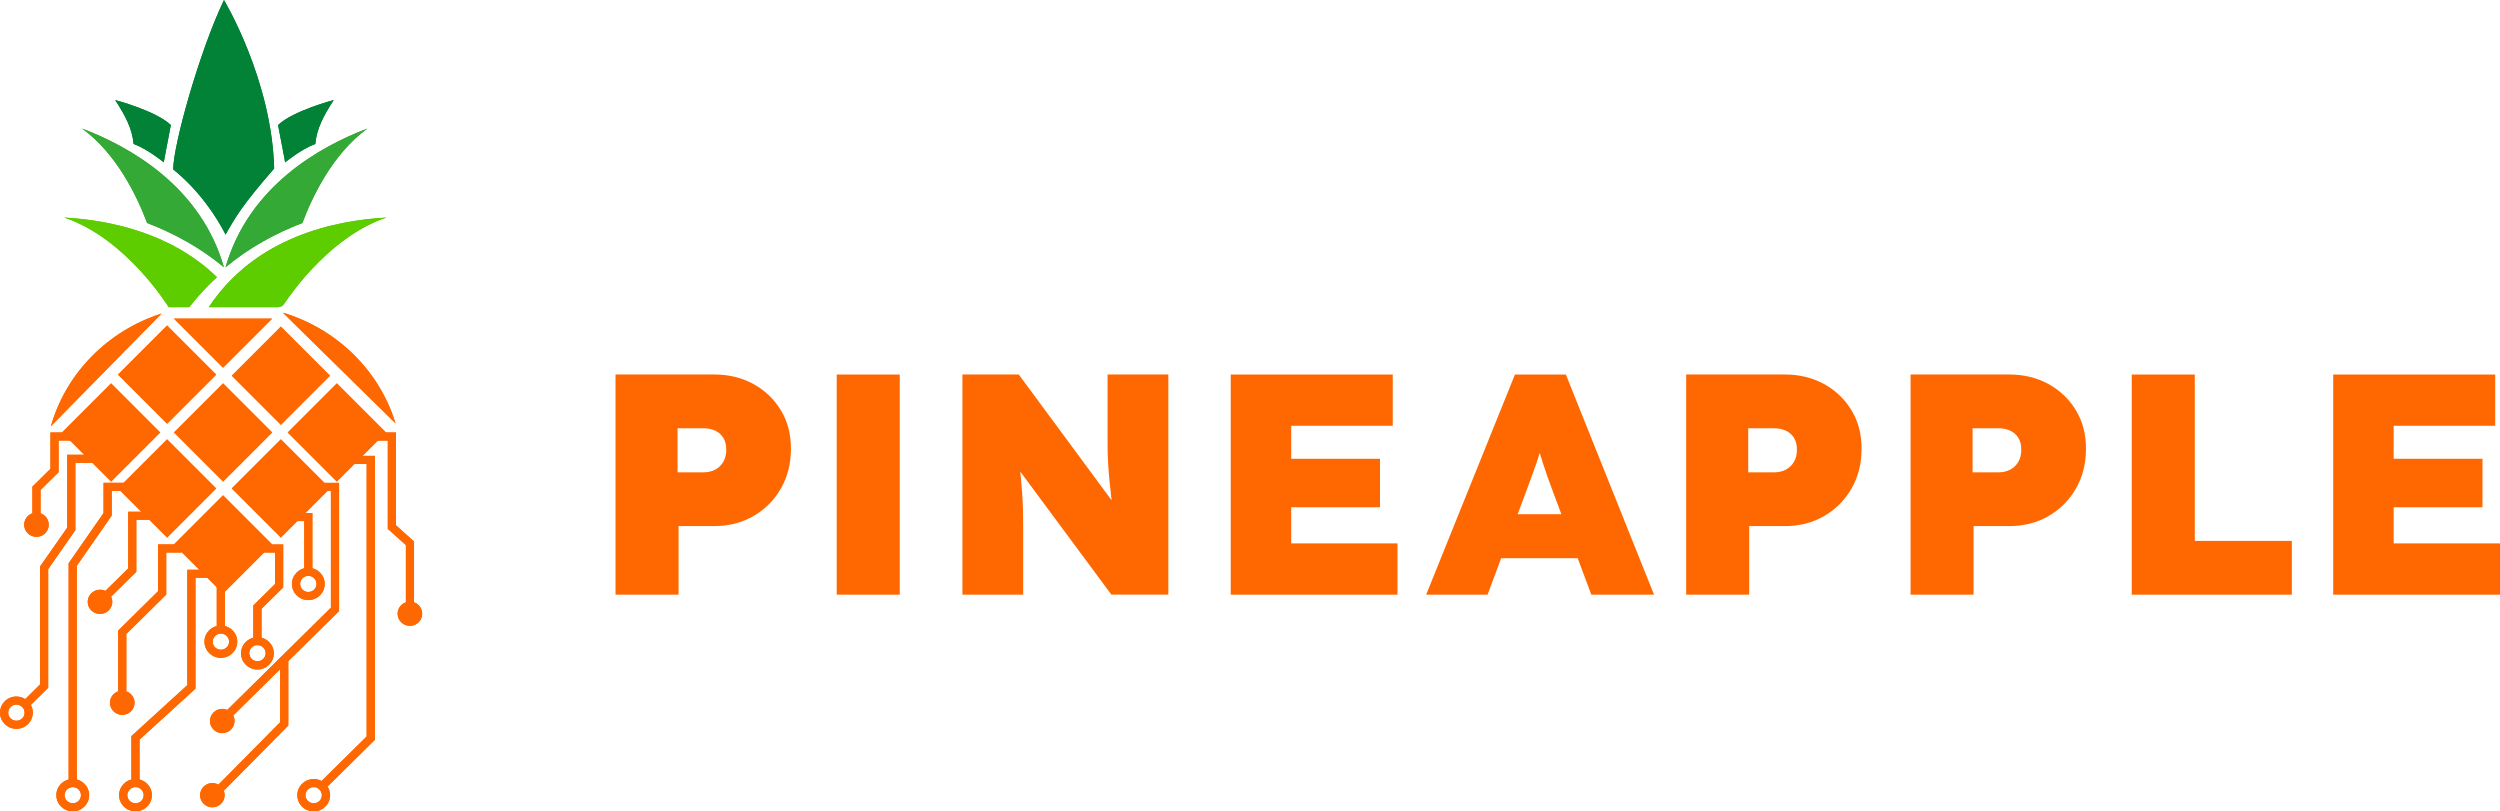 <svg width="379" height="123" viewBox="0 0 379 123" fill="none" xmlns="http://www.w3.org/2000/svg">
<path d="M114.229 58.226C112.475 57.259 110.487 56.772 108.27 56.772H93.314V90.15H102.871V79.756H108.276C110.499 79.756 112.481 79.246 114.235 78.231C115.988 77.216 117.37 75.821 118.385 74.058C119.4 72.295 119.905 70.282 119.905 68.027C119.905 65.771 119.4 63.895 118.385 62.209C117.37 60.523 115.988 59.2 114.235 58.226H114.229ZM109.646 70.033C109.339 70.543 108.931 70.929 108.414 71.202C107.898 71.475 107.303 71.606 106.631 71.606H102.72V64.928H106.631C107.303 64.928 107.904 65.047 108.414 65.284C108.931 65.522 109.339 65.878 109.646 66.359C109.952 66.834 110.102 67.439 110.102 68.169C110.102 68.899 109.952 69.522 109.646 70.027V70.033Z" fill="#FF6800"/>
<path d="M131.623 56.778H126.848V90.156H136.404V56.778H131.629H131.623Z" fill="#FF6800"/>
<path d="M167.907 63.782V67.213C167.907 68.228 167.931 69.166 167.979 70.027C168.027 70.888 168.093 71.743 168.171 72.603C168.25 73.464 168.346 74.366 168.46 75.322C168.478 75.488 168.502 75.666 168.52 75.844L154.441 56.772H145.9V90.15H155.114V80.231C155.114 79.216 155.108 78.308 155.09 77.512C155.072 76.717 155.042 75.969 154.994 75.269C154.946 74.568 154.891 73.838 154.825 73.072C154.783 72.591 154.735 72.063 154.675 71.499L168.484 90.144H177.121V56.766H167.907V63.776V63.782Z" fill="#FF6800"/>
<path d="M195.747 76.901H209.207V69.552H195.747V64.548H211.141V56.778H186.581V90.156H211.862V82.38H195.747V76.901Z" fill="#FF6800"/>
<path d="M229.664 56.778L216.204 90.156H225.514L227.58 84.624H239.178L241.245 90.156H250.753L237.389 56.778H229.67H229.664ZM230.079 77.946L231.31 74.657C231.634 73.767 231.929 72.959 232.205 72.223C232.475 71.493 232.728 70.793 232.956 70.128C233.118 69.653 233.268 69.154 233.424 68.65C233.575 69.148 233.719 69.647 233.875 70.128C234.097 70.828 234.343 71.541 234.602 72.277C234.86 73.007 235.148 73.802 235.473 74.663L236.704 77.952H230.097L230.079 77.946Z" fill="#FF6800"/>
<path d="M276.538 58.226C274.784 57.259 272.796 56.772 270.58 56.772H255.624V90.15H265.18V79.756H270.586C272.808 79.756 274.79 79.246 276.544 78.231C278.298 77.216 279.679 75.821 280.694 74.058C281.709 72.295 282.214 70.282 282.214 68.027C282.214 65.771 281.709 63.895 280.694 62.209C279.679 60.523 278.298 59.2 276.544 58.226H276.538ZM271.955 70.033C271.649 70.543 271.24 70.929 270.724 71.202C270.207 71.475 269.613 71.606 268.94 71.606H265.03V64.928H268.94C269.613 64.928 270.213 65.047 270.724 65.284C271.24 65.522 271.649 65.878 271.955 66.359C272.261 66.839 272.412 67.439 272.412 68.169C272.412 68.899 272.261 69.522 271.955 70.027V70.033Z" fill="#FF6800"/>
<path d="M310.558 58.226C308.804 57.259 306.816 56.772 304.599 56.772H289.644V90.15H299.2V79.756H304.605C306.828 79.756 308.81 79.246 310.564 78.231C312.318 77.216 313.699 75.821 314.714 74.058C315.729 72.295 316.234 70.282 316.234 68.027C316.234 65.771 315.729 63.895 314.714 62.209C313.699 60.523 312.318 59.2 310.564 58.226H310.558ZM305.969 70.033C305.663 70.543 305.254 70.929 304.738 71.202C304.221 71.475 303.626 71.606 302.954 71.606H299.044V64.928H302.954C303.626 64.928 304.227 65.047 304.738 65.284C305.254 65.522 305.663 65.878 305.969 66.359C306.275 66.839 306.425 67.439 306.425 68.169C306.425 68.899 306.275 69.522 305.969 70.027V70.033Z" fill="#FF6800"/>
<path d="M332.727 56.778H323.171V90.156H347.443V82H332.727V56.778Z" fill="#FF6800"/>
<path d="M362.879 82.38V76.901H376.345V69.552H362.879V64.548H378.273V56.778H353.713V90.156H379V82.38H362.879Z" fill="#FF6800"/>
<g clip-path="url(#clip0_96_149)">
<path d="M31.647 46.574H42.14C42.514 46.574 42.859 46.39 43.066 46.081C44.467 43.98 50.385 35.717 58.593 32.98C50.865 33.408 38.751 35.842 31.647 46.574Z" fill="#5ECD00"/>
<path d="M32.893 42.021C25.783 35.117 16.209 33.343 9.728 32.98C19.171 36.127 25.575 46.574 25.575 46.574H28.685C29.997 44.888 31.409 43.374 32.893 42.021Z" fill="#5ECD00"/>
<path d="M45.844 33.806C47.328 29.834 50.408 23.346 55.703 19.482C48.491 22.23 37.73 28.208 34.193 40.519C37.831 37.498 41.832 35.343 45.844 33.806Z" fill="#35A936"/>
<path d="M22.299 33.806C20.815 29.834 17.735 23.346 12.44 19.482C19.652 22.23 30.412 28.208 33.95 40.519C30.311 37.498 26.311 35.343 22.299 33.806Z" fill="#35A936"/>
<path d="M33.95 0C33.95 0 41.203 12.02 41.565 25.543C36.704 31.122 35.695 32.909 34.199 35.557C32.846 32.909 30.252 28.902 26.258 25.685C26.258 22.035 30.199 7.871 33.956 0L33.95 0Z" fill="#018237"/>
<path d="M17.462 15.166C17.462 15.166 23.688 16.811 25.901 18.96C25.474 21.108 24.827 24.611 24.827 24.611C24.827 24.611 22.394 22.61 20.251 21.821C20.038 19.482 18.999 17.547 17.462 15.166Z" fill="#018237"/>
<path d="M50.592 15.166C50.592 15.166 44.366 16.811 42.152 18.96C42.58 21.108 43.227 24.611 43.227 24.611C43.227 24.611 45.66 22.61 47.803 21.821C48.016 19.482 49.055 17.547 50.592 15.166Z" fill="#018237"/>
<path d="M19.159 104.806C19.883 105.061 20.399 105.738 20.399 106.539C20.399 107.554 19.563 108.38 18.536 108.38C17.509 108.38 16.672 107.554 16.672 106.539C16.672 105.738 17.189 105.055 17.913 104.806V95.599L23.961 89.628V82.534H27.504V83.763H25.201V90.138L19.153 96.11V104.806H19.159ZM61.519 91.308C60.795 91.563 60.279 92.24 60.279 93.041C60.279 94.056 61.115 94.881 62.142 94.881C63.169 94.881 64.006 94.056 64.006 93.041C64.006 92.24 63.49 91.557 62.766 91.308V82.089L60.029 79.632V65.563H55.851V66.792H58.789V80.172L61.531 82.635V91.32L61.519 91.308ZM15.165 89.396C15.455 89.396 15.734 89.462 15.978 89.58L19.426 86.179V77.578H22.987V78.806H20.667V86.689L16.844 90.459C16.957 90.696 17.022 90.963 17.022 91.242C17.022 92.257 16.186 93.082 15.159 93.082C14.132 93.082 13.295 92.257 13.295 91.242C13.295 90.227 14.132 89.402 15.159 89.402L15.165 89.396ZM32.193 118.714C32.525 118.714 32.84 118.803 33.113 118.952L42.467 109.496V101.458L35.356 108.475C35.487 108.724 35.558 109.009 35.558 109.306C35.558 110.321 34.721 111.146 33.694 111.146C32.668 111.146 31.831 110.321 31.831 109.306C31.831 108.291 32.668 107.465 33.694 107.465C33.974 107.465 34.235 107.525 34.472 107.632L34.46 107.62L50.165 92.127V74.426H47.458V73.203H51.405V92.637L43.707 100.235V109.988L33.926 119.878C34.009 120.085 34.057 120.311 34.057 120.548C34.057 121.563 33.22 122.389 32.193 122.389C31.166 122.389 30.329 121.563 30.329 120.548C30.329 119.533 31.166 118.708 32.193 118.708V118.714ZM48.432 119.682C48.206 119.462 47.898 119.326 47.553 119.326C47.209 119.326 46.901 119.462 46.675 119.682C46.449 119.907 46.313 120.21 46.313 120.548C46.313 120.887 46.449 121.195 46.675 121.415C46.901 121.635 47.209 121.777 47.553 121.777C47.898 121.777 48.206 121.641 48.432 121.421C48.657 121.201 48.794 120.893 48.794 120.554C48.794 120.216 48.651 119.907 48.432 119.688V119.682ZM47.553 118.097C47.987 118.097 48.39 118.204 48.746 118.4L55.584 111.65V70.33H51.951V69.107H56.83V112.161L49.654 119.243C49.898 119.622 50.04 120.074 50.04 120.554C50.04 121.231 49.761 121.842 49.31 122.288C48.859 122.733 48.242 123.006 47.559 123.006C46.877 123.006 46.254 122.733 45.803 122.288C45.351 121.842 45.072 121.231 45.072 120.554C45.072 119.878 45.351 119.266 45.803 118.821C46.254 118.376 46.871 118.103 47.559 118.103L47.553 118.097ZM47.619 87.657C47.393 87.437 47.084 87.301 46.74 87.301C46.396 87.301 46.087 87.437 45.862 87.657C45.636 87.877 45.5 88.185 45.5 88.524C45.5 88.862 45.642 89.171 45.862 89.39C46.087 89.61 46.396 89.746 46.74 89.746C47.084 89.746 47.393 89.61 47.619 89.39C47.844 89.171 47.981 88.862 47.981 88.524C47.981 88.185 47.844 87.877 47.619 87.657ZM47.363 86.149C47.803 86.262 48.188 86.488 48.497 86.79C48.948 87.236 49.227 87.847 49.227 88.524C49.227 89.2 48.948 89.812 48.497 90.257C48.046 90.702 47.429 90.975 46.74 90.975C46.052 90.975 45.434 90.702 44.983 90.257C44.532 89.812 44.253 89.2 44.253 88.524C44.253 87.847 44.532 87.236 44.983 86.79C45.292 86.482 45.684 86.256 46.117 86.149V78.99H43.268V77.768H47.358V86.149H47.363ZM39.909 98.158C39.683 97.938 39.375 97.796 39.03 97.796C38.686 97.796 38.377 97.932 38.152 98.152C37.926 98.377 37.79 98.68 37.79 99.019C37.79 99.357 37.932 99.665 38.152 99.885C38.377 100.105 38.686 100.241 39.03 100.241C39.375 100.241 39.683 100.105 39.909 99.885C40.134 99.665 40.271 99.357 40.271 99.019C40.271 98.68 40.134 98.371 39.909 98.152V98.158ZM39.648 96.674C40.087 96.787 40.473 97.012 40.781 97.315C41.232 97.76 41.511 98.371 41.511 99.048C41.511 99.725 41.232 100.336 40.781 100.782C40.33 101.227 39.713 101.5 39.024 101.5C38.336 101.5 37.719 101.227 37.268 100.782C36.816 100.336 36.538 99.725 36.538 99.048C36.538 98.371 36.816 97.76 37.268 97.321C37.576 97.012 37.968 96.787 38.401 96.68V91.788L41.689 88.547V83.769H39.38V82.54H42.936V89.052L39.648 92.293V96.68V96.674ZM34.365 96.407C34.14 96.187 33.831 96.05 33.487 96.05C33.142 96.05 32.834 96.187 32.608 96.407C32.383 96.632 32.246 96.935 32.246 97.273C32.246 97.612 32.383 97.92 32.608 98.14C32.834 98.36 33.142 98.496 33.487 98.496C33.831 98.496 34.14 98.36 34.365 98.14C34.591 97.92 34.727 97.612 34.727 97.273C34.727 96.935 34.591 96.626 34.365 96.407ZM34.104 94.905C34.543 95.018 34.929 95.243 35.238 95.546C35.689 95.991 35.968 96.603 35.968 97.279C35.968 97.956 35.689 98.567 35.238 99.013C34.787 99.458 34.169 99.731 33.481 99.731C32.792 99.731 32.175 99.458 31.724 99.013C31.273 98.567 30.994 97.956 30.994 97.279C30.994 96.603 31.273 95.991 31.724 95.546C32.033 95.237 32.424 95.012 32.858 94.905V88.447H34.098V94.905H34.104ZM21.42 119.682C21.195 119.462 20.886 119.326 20.542 119.326C20.198 119.326 19.889 119.462 19.663 119.682C19.438 119.907 19.302 120.21 19.302 120.548C19.302 120.887 19.444 121.195 19.663 121.415C19.889 121.635 20.198 121.777 20.542 121.777C20.886 121.777 21.195 121.641 21.42 121.421C21.646 121.201 21.782 120.893 21.782 120.554C21.782 120.216 21.646 119.907 21.42 119.688V119.682ZM21.165 118.174C21.604 118.287 21.99 118.512 22.299 118.815C22.75 119.26 23.029 119.872 23.029 120.548C23.029 121.225 22.75 121.837 22.299 122.282C21.848 122.727 21.23 123 20.542 123C19.854 123 19.236 122.727 18.785 122.282C18.334 121.837 18.055 121.225 18.055 120.548C18.055 119.872 18.334 119.26 18.785 118.815C19.094 118.506 19.485 118.281 19.919 118.174V111.597L28.394 103.868V86.369H31.914V87.598H29.635V104.397L21.159 112.125V118.174H21.165ZM11.912 119.682C11.687 119.462 11.378 119.326 11.034 119.326C10.689 119.326 10.381 119.462 10.155 119.682C9.93 119.907 9.793 120.21 9.793 120.548C9.793 120.887 9.93 121.195 10.155 121.415C10.381 121.635 10.689 121.777 11.034 121.777C11.378 121.777 11.687 121.641 11.912 121.421C12.138 121.201 12.274 120.893 12.274 120.554C12.274 120.216 12.138 119.907 11.912 119.688V119.682ZM11.651 118.174C12.09 118.287 12.476 118.512 12.785 118.815C13.236 119.26 13.515 119.872 13.515 120.548C13.515 121.225 13.236 121.837 12.785 122.282C12.334 122.727 11.716 123 11.028 123C10.339 123 9.722 122.727 9.271 122.282C8.82 121.837 8.541 121.225 8.541 120.548C8.541 119.872 8.82 119.26 9.271 118.815C9.58 118.506 9.971 118.281 10.405 118.174V85.389L15.699 77.779V73.191H19.195V74.42H16.939V78.159L11.645 85.775V118.18L11.651 118.174ZM3.365 107.181C3.14 106.961 2.831 106.818 2.487 106.818C2.143 106.818 1.834 106.955 1.608 107.175C1.383 107.4 1.246 107.703 1.246 108.041C1.246 108.38 1.383 108.688 1.608 108.908C1.834 109.128 2.143 109.264 2.487 109.264C2.831 109.264 3.14 109.128 3.365 108.908C3.591 108.688 3.727 108.38 3.727 108.041C3.727 107.703 3.591 107.394 3.365 107.175V107.181ZM2.487 105.596C2.98 105.596 3.437 105.738 3.822 105.981L6.066 103.767V85.894L10.185 80V68.935H14.203V70.158H11.425V80.374L7.306 86.268V104.272L4.671 106.872C4.861 107.216 4.974 107.62 4.974 108.041C4.974 108.718 4.695 109.329 4.244 109.775C3.793 110.22 3.175 110.493 2.487 110.493C1.798 110.493 1.181 110.22 0.73 109.775C0.279 109.329 0 108.718 0 108.041C0 107.365 0.279 106.753 0.73 106.308C1.181 105.863 1.804 105.59 2.487 105.59V105.596ZM4.908 77.815V73.779L7.645 71.078V65.557H12.114V66.786H8.885V71.588L6.149 74.289V77.815C6.873 78.064 7.389 78.747 7.389 79.548C7.389 80.564 6.553 81.389 5.526 81.389C4.499 81.389 3.662 80.564 3.662 79.548C3.662 78.747 4.178 78.07 4.903 77.815H4.908Z" fill="#FF6800"/>
<path d="M16.839 58.117L9.393 65.563L16.839 73.009L24.284 65.563L16.839 58.117Z" fill="#FF6800"/>
<path d="M51.067 58.117L43.621 65.564L51.067 73.01L58.512 65.564L51.067 58.117Z" fill="#FF6800"/>
<path d="M33.816 58.115L26.37 65.561L33.816 73.007L41.261 65.561L33.816 58.115Z" fill="#FF6800"/>
<path d="M25.328 66.605L17.883 74.051L25.328 81.497L32.773 74.051L25.328 66.605Z" fill="#FF6800"/>
<path d="M42.579 66.602L35.134 74.048L42.579 81.494L50.025 74.048L42.579 66.602Z" fill="#FF6800"/>
<path d="M25.331 49.346L17.885 56.792L25.331 64.238L32.776 56.792L25.331 49.346Z" fill="#FF6800"/>
<path d="M41.256 48.301L33.813 55.745L26.364 48.301H41.256Z" fill="#FF6800"/>
<path d="M42.582 49.509L35.137 56.955L42.582 64.402L50.028 56.955L42.582 49.509Z" fill="#FF6800"/>
<path d="M33.813 75.089L26.368 82.536L33.813 89.982L41.258 82.536L33.813 75.089Z" fill="#FF6800"/>
<path d="M7.716 64.613L24.501 47.53C16.363 50.124 10.013 56.552 7.716 64.613Z" fill="#FF6800"/>
<path d="M42.882 47.399L59.958 64.174C57.519 56.178 51.073 49.862 42.882 47.399Z" fill="#FF6800"/>
<path d="M31.647 46.574H42.14C42.514 46.574 42.859 46.39 43.066 46.081C44.467 43.98 50.385 35.717 58.593 32.98C50.865 33.408 38.751 35.842 31.647 46.574Z" fill="#5ECD00"/>
<path d="M32.893 42.021C25.783 35.117 16.209 33.343 9.728 32.98C19.171 36.127 25.575 46.574 25.575 46.574H28.685C29.997 44.888 31.409 43.374 32.893 42.021Z" fill="#5ECD00"/>
<path d="M45.844 33.806C47.328 29.834 50.408 23.346 55.703 19.482C48.491 22.23 37.73 28.208 34.193 40.519C37.831 37.498 41.832 35.343 45.844 33.806Z" fill="#35A936"/>
<path d="M22.299 33.806C20.815 29.834 17.735 23.346 12.44 19.482C19.652 22.23 30.412 28.208 33.95 40.519C30.311 37.498 26.311 35.343 22.299 33.806Z" fill="#35A936"/>
<path d="M33.95 0C33.95 0 41.203 12.02 41.565 25.543C36.704 31.122 35.695 32.909 34.199 35.557C32.846 32.909 30.252 28.902 26.258 25.685C26.258 22.035 30.199 7.871 33.956 0L33.95 0Z" fill="#018237"/>
<path d="M17.462 15.166C17.462 15.166 23.688 16.811 25.901 18.96C25.474 21.108 24.827 24.611 24.827 24.611C24.827 24.611 22.394 22.61 20.251 21.821C20.038 19.482 18.999 17.547 17.462 15.166Z" fill="#018237"/>
<path d="M50.592 15.166C50.592 15.166 44.366 16.811 42.152 18.96C42.58 21.108 43.227 24.611 43.227 24.611C43.227 24.611 45.66 22.61 47.803 21.821C48.016 19.482 49.055 17.547 50.592 15.166Z" fill="#018237"/>
<path d="M19.159 104.806C19.883 105.061 20.399 105.738 20.399 106.539C20.399 107.554 19.563 108.38 18.536 108.38C17.509 108.38 16.672 107.554 16.672 106.539C16.672 105.738 17.189 105.055 17.913 104.806V95.599L23.961 89.628V82.534H27.504V83.763H25.201V90.138L19.153 96.11V104.806H19.159ZM61.519 91.308C60.795 91.563 60.279 92.24 60.279 93.041C60.279 94.056 61.115 94.881 62.142 94.881C63.169 94.881 64.006 94.056 64.006 93.041C64.006 92.24 63.49 91.557 62.766 91.308V82.089L60.029 79.632V65.563H55.851V66.792H58.789V80.172L61.531 82.635V91.32L61.519 91.308ZM15.165 89.396C15.455 89.396 15.734 89.462 15.978 89.58L19.426 86.179V77.578H22.987V78.806H20.667V86.689L16.844 90.459C16.957 90.696 17.022 90.963 17.022 91.242C17.022 92.257 16.186 93.082 15.159 93.082C14.132 93.082 13.295 92.257 13.295 91.242C13.295 90.227 14.132 89.402 15.159 89.402L15.165 89.396ZM32.193 118.714C32.525 118.714 32.84 118.803 33.113 118.952L42.467 109.496V101.458L35.356 108.475C35.487 108.724 35.558 109.009 35.558 109.306C35.558 110.321 34.721 111.146 33.694 111.146C32.668 111.146 31.831 110.321 31.831 109.306C31.831 108.291 32.668 107.465 33.694 107.465C33.974 107.465 34.235 107.525 34.472 107.632L34.46 107.62L50.165 92.127V74.426H47.458V73.203H51.405V92.637L43.707 100.235V109.988L33.926 119.878C34.009 120.085 34.057 120.311 34.057 120.548C34.057 121.563 33.22 122.389 32.193 122.389C31.166 122.389 30.329 121.563 30.329 120.548C30.329 119.533 31.166 118.708 32.193 118.708V118.714ZM48.432 119.682C48.206 119.462 47.898 119.326 47.553 119.326C47.209 119.326 46.901 119.462 46.675 119.682C46.449 119.907 46.313 120.21 46.313 120.548C46.313 120.887 46.449 121.195 46.675 121.415C46.901 121.635 47.209 121.777 47.553 121.777C47.898 121.777 48.206 121.641 48.432 121.421C48.657 121.201 48.794 120.893 48.794 120.554C48.794 120.216 48.651 119.907 48.432 119.688V119.682ZM47.553 118.097C47.987 118.097 48.39 118.204 48.746 118.4L55.584 111.65V70.33H51.951V69.107H56.83V112.161L49.654 119.243C49.898 119.622 50.04 120.074 50.04 120.554C50.04 121.231 49.761 121.842 49.31 122.288C48.859 122.733 48.242 123.006 47.559 123.006C46.877 123.006 46.254 122.733 45.803 122.288C45.351 121.842 45.072 121.231 45.072 120.554C45.072 119.878 45.351 119.266 45.803 118.821C46.254 118.376 46.871 118.103 47.559 118.103L47.553 118.097ZM47.619 87.657C47.393 87.437 47.084 87.301 46.74 87.301C46.396 87.301 46.087 87.437 45.862 87.657C45.636 87.877 45.5 88.185 45.5 88.524C45.5 88.862 45.642 89.171 45.862 89.39C46.087 89.61 46.396 89.746 46.74 89.746C47.084 89.746 47.393 89.61 47.619 89.39C47.844 89.171 47.981 88.862 47.981 88.524C47.981 88.185 47.844 87.877 47.619 87.657ZM47.363 86.149C47.803 86.262 48.188 86.488 48.497 86.79C48.948 87.236 49.227 87.847 49.227 88.524C49.227 89.2 48.948 89.812 48.497 90.257C48.046 90.702 47.429 90.975 46.74 90.975C46.052 90.975 45.434 90.702 44.983 90.257C44.532 89.812 44.253 89.2 44.253 88.524C44.253 87.847 44.532 87.236 44.983 86.79C45.292 86.482 45.684 86.256 46.117 86.149V78.99H43.268V77.768H47.358V86.149H47.363ZM39.909 98.158C39.683 97.938 39.375 97.796 39.03 97.796C38.686 97.796 38.377 97.932 38.152 98.152C37.926 98.377 37.79 98.68 37.79 99.019C37.79 99.357 37.932 99.665 38.152 99.885C38.377 100.105 38.686 100.241 39.03 100.241C39.375 100.241 39.683 100.105 39.909 99.885C40.134 99.665 40.271 99.357 40.271 99.019C40.271 98.68 40.134 98.371 39.909 98.152V98.158ZM39.648 96.674C40.087 96.787 40.473 97.012 40.781 97.315C41.232 97.76 41.511 98.371 41.511 99.048C41.511 99.725 41.232 100.336 40.781 100.782C40.33 101.227 39.713 101.5 39.024 101.5C38.336 101.5 37.719 101.227 37.268 100.782C36.816 100.336 36.538 99.725 36.538 99.048C36.538 98.371 36.816 97.76 37.268 97.321C37.576 97.012 37.968 96.787 38.401 96.68V91.788L41.689 88.547V83.769H39.38V82.54H42.936V89.052L39.648 92.293V96.68V96.674ZM34.365 96.407C34.14 96.187 33.831 96.05 33.487 96.05C33.142 96.05 32.834 96.187 32.608 96.407C32.383 96.632 32.246 96.935 32.246 97.273C32.246 97.612 32.383 97.92 32.608 98.14C32.834 98.36 33.142 98.496 33.487 98.496C33.831 98.496 34.14 98.36 34.365 98.14C34.591 97.92 34.727 97.612 34.727 97.273C34.727 96.935 34.591 96.626 34.365 96.407ZM34.104 94.905C34.543 95.018 34.929 95.243 35.238 95.546C35.689 95.991 35.968 96.603 35.968 97.279C35.968 97.956 35.689 98.567 35.238 99.013C34.787 99.458 34.169 99.731 33.481 99.731C32.792 99.731 32.175 99.458 31.724 99.013C31.273 98.567 30.994 97.956 30.994 97.279C30.994 96.603 31.273 95.991 31.724 95.546C32.033 95.237 32.424 95.012 32.858 94.905V88.447H34.098V94.905H34.104ZM21.42 119.682C21.195 119.462 20.886 119.326 20.542 119.326C20.198 119.326 19.889 119.462 19.663 119.682C19.438 119.907 19.302 120.21 19.302 120.548C19.302 120.887 19.444 121.195 19.663 121.415C19.889 121.635 20.198 121.777 20.542 121.777C20.886 121.777 21.195 121.641 21.42 121.421C21.646 121.201 21.782 120.893 21.782 120.554C21.782 120.216 21.646 119.907 21.42 119.688V119.682ZM21.165 118.174C21.604 118.287 21.99 118.512 22.299 118.815C22.75 119.26 23.029 119.872 23.029 120.548C23.029 121.225 22.75 121.837 22.299 122.282C21.848 122.727 21.23 123 20.542 123C19.854 123 19.236 122.727 18.785 122.282C18.334 121.837 18.055 121.225 18.055 120.548C18.055 119.872 18.334 119.26 18.785 118.815C19.094 118.506 19.485 118.281 19.919 118.174V111.597L28.394 103.868V86.369H31.914V87.598H29.635V104.397L21.159 112.125V118.174H21.165ZM11.912 119.682C11.687 119.462 11.378 119.326 11.034 119.326C10.689 119.326 10.381 119.462 10.155 119.682C9.93 119.907 9.793 120.21 9.793 120.548C9.793 120.887 9.93 121.195 10.155 121.415C10.381 121.635 10.689 121.777 11.034 121.777C11.378 121.777 11.687 121.641 11.912 121.421C12.138 121.201 12.274 120.893 12.274 120.554C12.274 120.216 12.138 119.907 11.912 119.688V119.682ZM11.651 118.174C12.09 118.287 12.476 118.512 12.785 118.815C13.236 119.26 13.515 119.872 13.515 120.548C13.515 121.225 13.236 121.837 12.785 122.282C12.334 122.727 11.716 123 11.028 123C10.339 123 9.722 122.727 9.271 122.282C8.82 121.837 8.541 121.225 8.541 120.548C8.541 119.872 8.82 119.26 9.271 118.815C9.58 118.506 9.971 118.281 10.405 118.174V85.389L15.699 77.779V73.191H19.195V74.42H16.939V78.159L11.645 85.775V118.18L11.651 118.174ZM3.365 107.181C3.14 106.961 2.831 106.818 2.487 106.818C2.143 106.818 1.834 106.955 1.608 107.175C1.383 107.4 1.246 107.703 1.246 108.041C1.246 108.38 1.383 108.688 1.608 108.908C1.834 109.128 2.143 109.264 2.487 109.264C2.831 109.264 3.14 109.128 3.365 108.908C3.591 108.688 3.727 108.38 3.727 108.041C3.727 107.703 3.591 107.394 3.365 107.175V107.181ZM2.487 105.596C2.98 105.596 3.437 105.738 3.822 105.981L6.066 103.767V85.894L10.185 80V68.935H14.203V70.158H11.425V80.374L7.306 86.268V104.272L4.671 106.872C4.861 107.216 4.974 107.62 4.974 108.041C4.974 108.718 4.695 109.329 4.244 109.775C3.793 110.22 3.175 110.493 2.487 110.493C1.798 110.493 1.181 110.22 0.73 109.775C0.279 109.329 0 108.718 0 108.041C0 107.365 0.279 106.753 0.73 106.308C1.181 105.863 1.804 105.59 2.487 105.59V105.596ZM4.908 77.815V73.779L7.645 71.078V65.557H12.114V66.786H8.885V71.588L6.149 74.289V77.815C6.873 78.064 7.389 78.747 7.389 79.548C7.389 80.564 6.553 81.389 5.526 81.389C4.499 81.389 3.662 80.564 3.662 79.548C3.662 78.747 4.178 78.07 4.903 77.815H4.908Z" fill="#FF6800"/>
<path d="M16.839 58.117L9.393 65.563L16.839 73.009L24.284 65.563L16.839 58.117Z" fill="#FF6800"/>
<path d="M51.067 58.117L43.621 65.564L51.067 73.01L58.512 65.564L51.067 58.117Z" fill="#FF6800"/>
<path d="M33.816 58.115L26.37 65.561L33.816 73.007L41.261 65.561L33.816 58.115Z" fill="#FF6800"/>
<path d="M25.328 66.605L17.883 74.051L25.328 81.497L32.773 74.051L25.328 66.605Z" fill="#FF6800"/>
<path d="M42.579 66.602L35.134 74.048L42.579 81.494L50.025 74.048L42.579 66.602Z" fill="#FF6800"/>
<path d="M25.331 49.346L17.885 56.792L25.331 64.238L32.776 56.792L25.331 49.346Z" fill="#FF6800"/>
<path d="M41.256 48.301L33.813 55.745L26.364 48.301H41.256Z" fill="#FF6800"/>
<path d="M42.582 49.509L35.137 56.955L42.582 64.402L50.028 56.955L42.582 49.509Z" fill="#FF6800"/>
<path d="M33.813 75.089L26.368 82.536L33.813 89.982L41.258 82.536L33.813 75.089Z" fill="#FF6800"/>
<path d="M7.716 64.613L24.501 47.53C16.363 50.124 10.013 56.552 7.716 64.613Z" fill="#FF6800"/>
<path d="M42.882 47.399L59.958 64.174C57.519 56.178 51.073 49.862 42.882 47.399Z" fill="#FF6800"/>
</g>
<defs>
<clipPath id="clip0_96_149">
<rect width="64" height="123" fill="white"/>
</clipPath>
</defs>
</svg>
